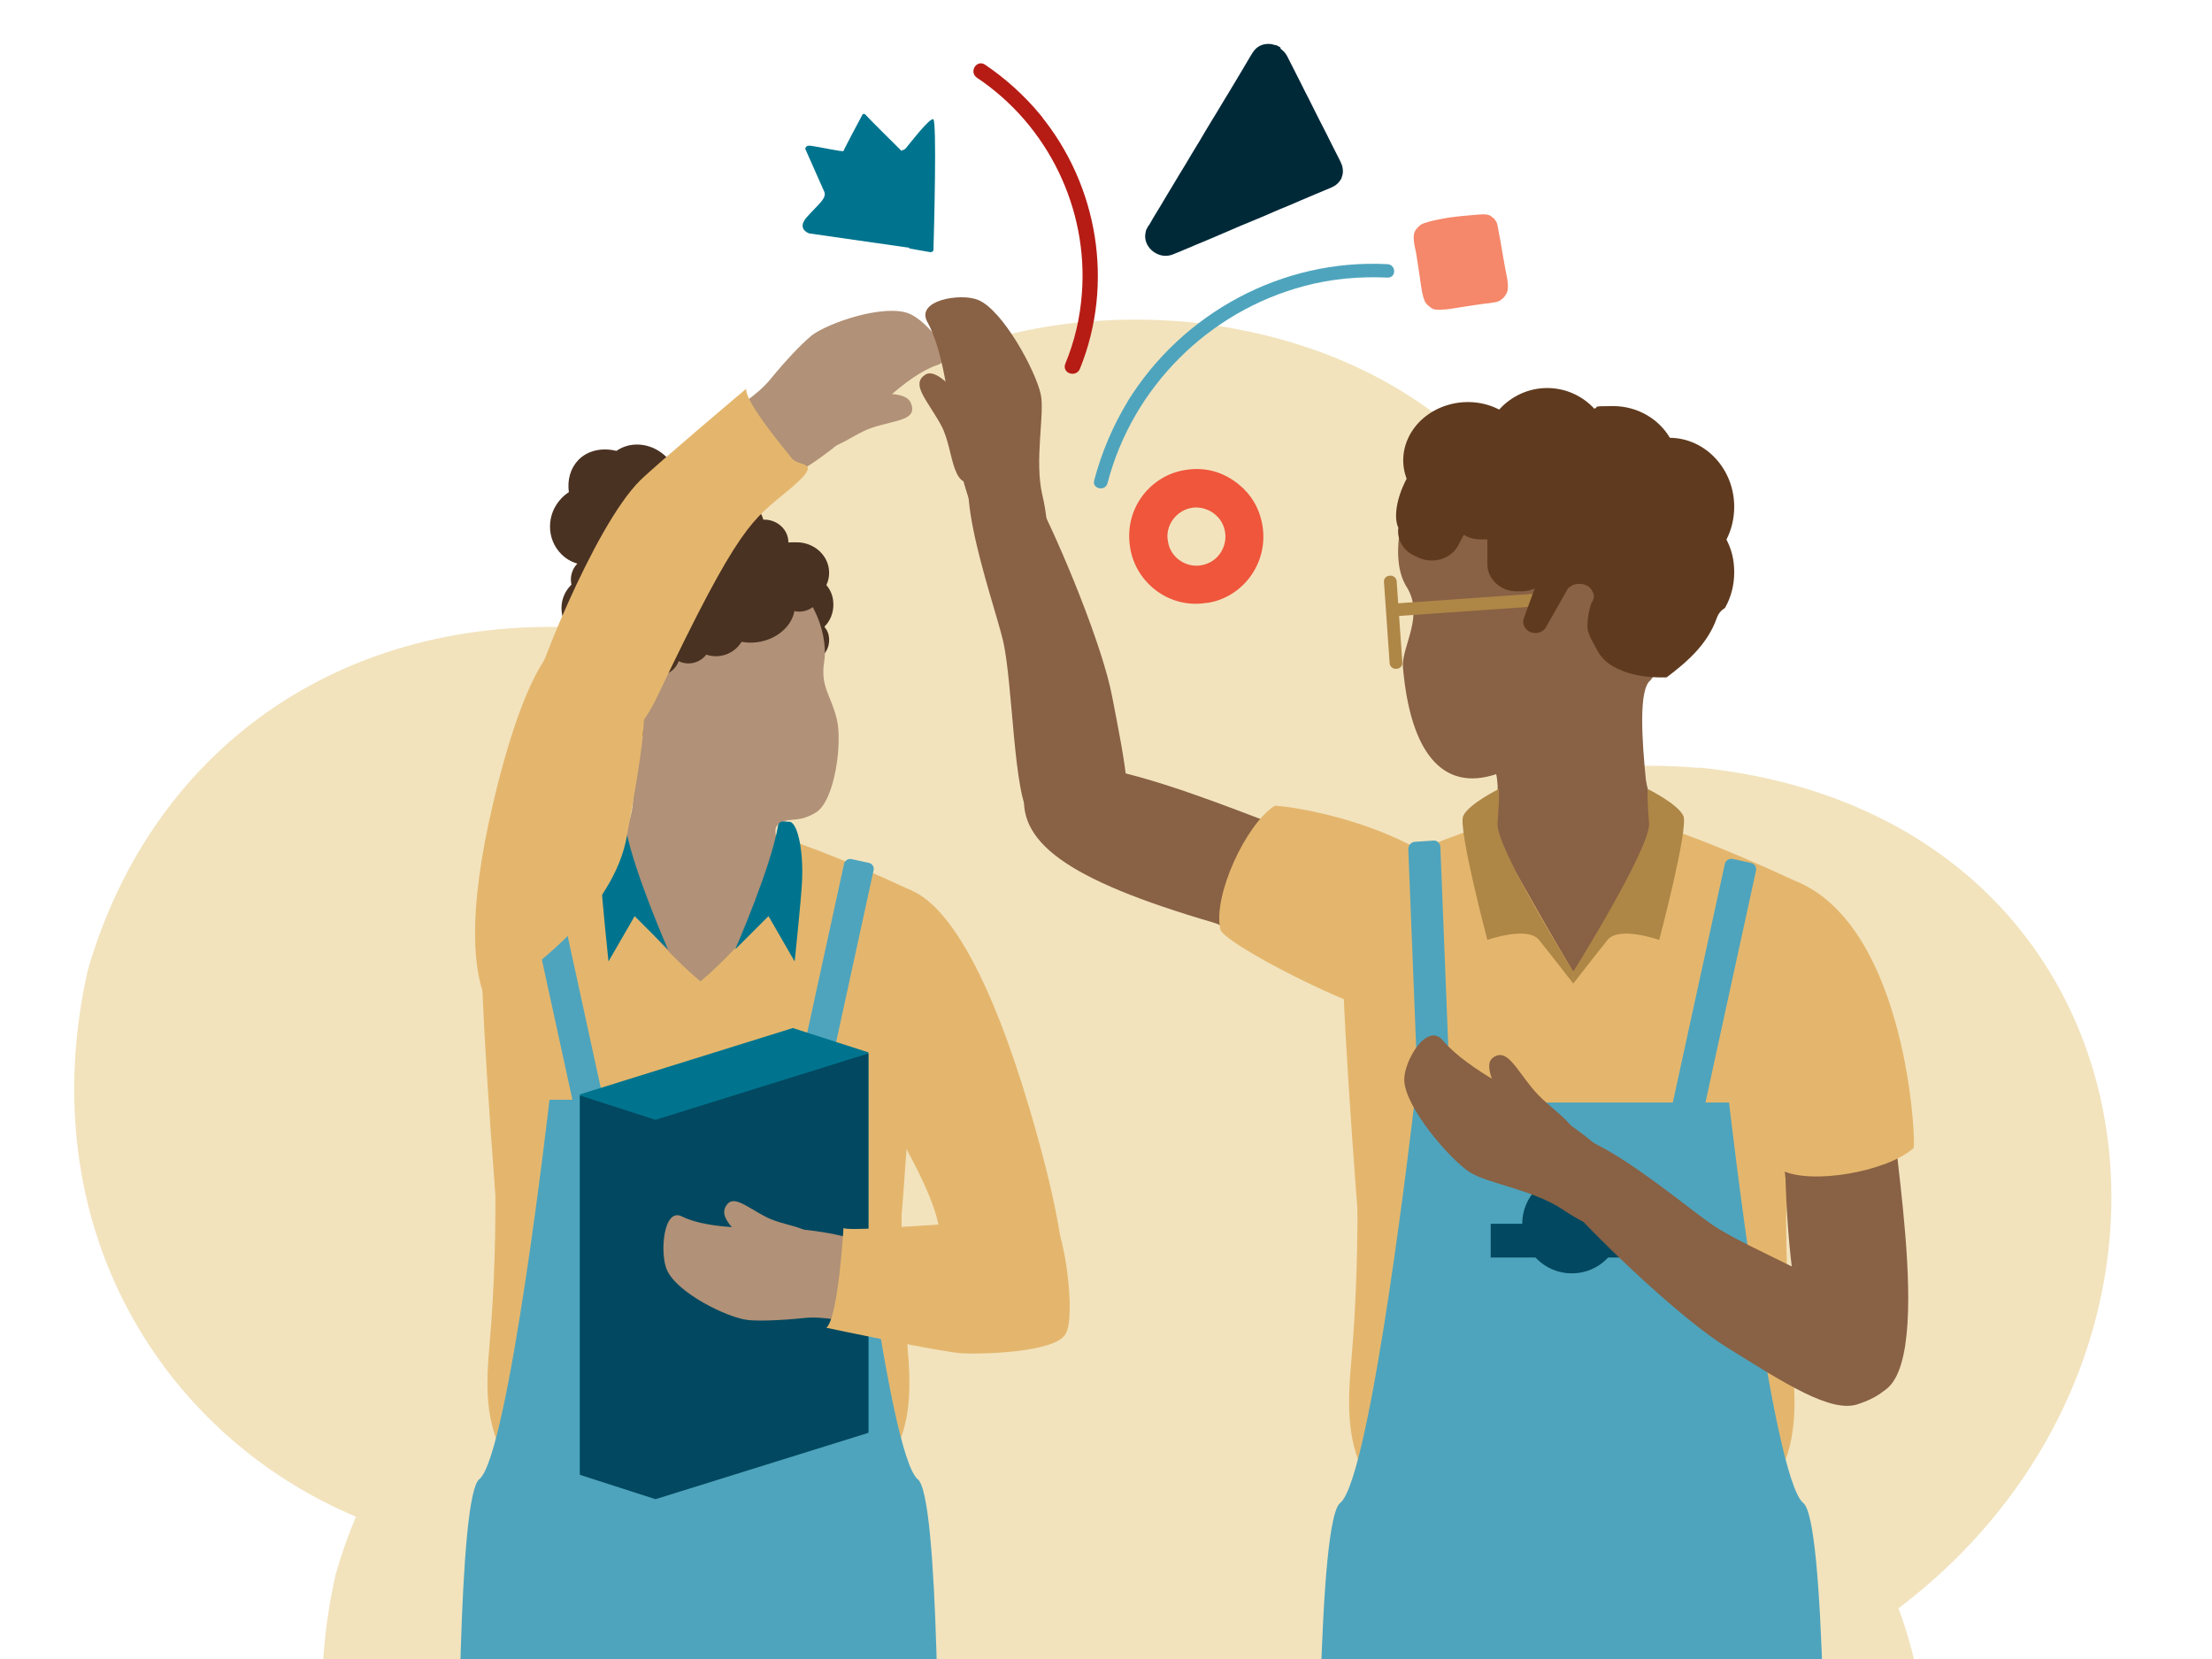 <?xml version="1.0" encoding="UTF-8"?>
<svg id="Layer_1" xmlns="http://www.w3.org/2000/svg" version="1.1" viewBox="0 0 1200 900">
  <!-- Generator: Adobe Illustrator 29.0.0, SVG Export Plug-In . SVG Version: 2.1.0 Build 186)  -->
  <defs>
    <style>
      .st0 {
        fill: #ef563c;
      }

      .st1 {
        fill: #b19177;
      }

      .st2 {
        fill: #e09788;
      }

      .st3 {
        fill: #002938;
      }

      .st4 {
        fill: #f5876a;
      }

      .st5 {
        fill: #856146;
      }

      .st6 {
        fill: #b61c14;
        stroke: #b61c14;
        stroke-miterlimit: 10;
        stroke-width: 2px;
      }

      .st7 {
        fill: #4ea4bd;
      }

      .st8 {
        fill: #5f3a1e;
      }

      .st9 {
        fill: #f2e3bd;
      }

      .st10 {
        fill: #3e3534;
      }

      .st11 {
        fill: #00748e;
      }

      .st12 {
        fill: #e4b66d;
      }

      .st13 {
        fill: #896144;
      }

      .st14 {
        fill: #ae8646;
      }

      .st15 {
        fill: #4a3222;
      }

      .st16 {
        fill: #024860;
      }

      .st17 {
        fill: #090909;
      }

      .st18 {
        fill: #024860;
      }
    </style>
  </defs>
  <path class="st9" d="M922,416.6c-18.9-1.6-37.1-1.6-54.8,0,4-116-71.3-226.2-223.3-242-132.1-11.3-236.7,57.4-275.6,173.8-13.2-3.2-27-5.6-41.6-7.1-136.3-11.7-243.4,61.8-279.1,185.1-31.2,139.1,40.7,252.3,145.5,296.4-4.2,10-7.9,20.4-11,31.2-50.5,225.1,168.9,382.4,360.9,288.7,12.9-7.9,24.8-16.5,35.9-25.6,67.4,97.6,201.5,140.4,324.4,80.4,125.9-77.3,167.1-216.9,126.6-325,185.9-140.5,145.7-429.8-107.9-456.1Z"/>
  <path class="st0" d="M654.7,327.1c19.4-2.7,34.3-22,29.9-43.5-1.7-8.4-6-15.5-12.7-20.9-9.2-7.4-19.7-9.8-31.2-7.3-17.3,3.8-31.3,21.1-27.5,42.3,3.3,18.9,21.6,32.8,41.6,29.3ZM633.6,293.6c-1.7-8.4,4.6-17.1,13.6-18.2,7.8-.9,16.5,4.6,17.5,14,.9,7.8-4.4,16.3-14,17.4-7.7.9-15.9-4.5-17.1-13.2Z"/>
  <path class="st3" d="M694.6,25.7c-.7-.4-1.5-.8-2.2-1.2-.2,0-.4,0-.6,0-.8-.2-1.5-.5-2.2-.6-3.8-.4-7,.7-9.3,3.6-.7.9-1.3,1.9-1.9,2.9-1.4,2.3-2.8,4.7-4.2,7.1-.9,1.6-1.9,3.1-2.8,4.7-1.5,2.5-3,5-4.5,7.5-.8,1.4-1.7,2.7-2.5,4.1-1.4,2.3-2.8,4.7-4.2,7-.9,1.5-1.8,3-2.7,4.4-1.4,2.3-2.7,4.5-4.1,6.8-1,1.7-2,3.4-3,5.1-1.3,2.1-2.6,4.2-3.9,6.4-1,1.6-1.9,3.3-2.9,4.9-1.3,2.1-2.6,4.2-3.9,6.4-1.2,2-2.4,4-3.6,6-1.2,1.9-2.3,3.9-3.5,5.8-1,1.6-1.9,3.3-2.9,4.9-1.3,2.1-2.6,4.2-3.9,6.4-.8,1.3-1.5,2.7-2.3,4,0,.2-.3.3-.4.4-.4.8-.9,1.6-1.3,2.4-.1.6-.3,1.2-.4,1.8-1,5.4,2.9,10.4,8.1,11.9,2.1.6,4.3.5,6.3-.2,1.3-.5,2.7-1.1,4-1.6,3.2-1.4,6.4-2.7,9.7-4.1,2.2-.9,4.3-1.8,6.5-2.7,2.6-1.1,5.1-2.2,7.7-3.3,2.9-1.2,5.7-2.5,8.6-3.7,4.3-1.8,8.6-3.6,13-5.4,2.2-.9,4.5-1.9,6.7-2.9,1.6-.7,3.2-1.4,4.8-2,3-1.2,5.9-2.5,8.9-3.8,2.6-1.1,5.2-2.2,7.8-3.3,2.9-1.2,5.7-2.4,8.6-3.6,2.4-1,4.2-2.5,5.4-4.7,0-.1.2-.2.3-.3h0c0-.2,0-.3,0-.4.8-1.8.9-3.7.5-5.6-.2-1.1-.7-2.3-1.2-3.3-1.2-2.5-2.5-4.9-3.7-7.3-1.3-2.6-2.6-5.2-3.9-7.8-1.6-3.1-3.2-6.3-4.8-9.4-1.6-3.2-3.3-6.5-4.9-9.8-1.3-2.5-2.6-5-3.8-7.5-1.3-2.5-2.5-5-3.8-7.5-1.1-2.2-2.3-4.5-3.4-6.7-.8-1.7-1.8-3.3-3.4-4.5-.2-.2-.4-.4-.7-.6Z"/>
  <path class="st4" d="M811,119l-2.1-1.7c-1.5-1-3.2-1.1-4.9-1-2.9.1-5.8.5-8.7.7-1.9.1-3.9.4-5.8.6-3.8.4-7.5,1.1-11.2,1.9-1.9.4-3.7.9-5.5,1.5-1.3.4-2.5,1.1-3.4,2.1l-1.2,1.4c-1.3,1.7-1.4,3.8-1.2,5.8.1,2,.6,3.9,1,5.8.3,1.4.5,2.7.7,4.1.3,2.2.7,4.4,1,6.5.2,1.6.5,3.2.7,4.8.5,3.1.8,6.2,1.6,9.2.3,1.1.7,2.1,1.1,3.1.3.6.9,1,1.3,1.6l1.8,1.5c1.6,1.2,3.5,1.2,5.3,1.1,1.9,0,3.8-.2,5.7-.5,2.1-.3,4.2-.7,6.3-1,1.5-.2,3-.5,4.5-.7,2.5-.4,5.1-.7,7.6-1.1.9-.1,1.8-.1,2.7-.3,1.5-.2,3-.4,4.5-.9.9-.3,1.6-.9,2.3-1.5,0,0,.1-.2.3-.2l1-1.2c.3-.6.8-1.1,1.1-1.8.5-1.5.6-3.1.5-4.6-.1-2-.5-4-.9-5.9-.3-1.4-.5-2.8-.8-4.2-.4-2.1-.7-4.1-1.1-6.2-.3-1.6-.5-3.1-.8-4.7-.4-2.2-.7-4.3-1.2-6.5-.2-1.3-.5-2.6-.7-3.9-.2-1.4-.6-2.6-1.6-3.6Z"/>
  <g>
    <g>
      <path class="st12" d="M494.7,483.2c-80.4-37.4-105.1-37.8-115.8-37.8-10.7,0-35.4.4-115.8,37.8-8.3,3.9,13.5,118.1,2.5,245.9-3.4,39.6-7.3,97.9,113.3,97.9s116.7-58.3,113.3-97.9c-11-127.8,10.8-242,2.5-245.9Z"/>
      <path class="st12" d="M495.2,487.9c-5.7-5.9-44.7-22-63.2-29.2-2.3-.9-4.6-1.5-6.9-1.8-3.8,2.7-7.8,5.2-12,7.2-10.7,5.3-22.4,8.2-33.8,8.2-10.5,0-20.5-2.3-29.8-6.5-5.3-2.4-10.5-5.4-15.3-8.9-2,.3-4,.8-5.9,1.6-18.5,7.1-59.4,20.4-65.1,26.2-10.1,10.3,17.7,307.9,18.3,310.7,1.2,5.1,51.9,43.4,75.9,55.3v1.4s0,0,0,0c2,.1,4,.5,6,1.1,1,.3,1.9.4,2.6.4,3.9,0,8.3,0,12.7-.2.7,0,1.4,0,2.1,0,4.4.2,8.8.3,12.7.3.7,0,1.6-.1,2.6-.4,2-.5,4-.9,6-1h0s0-1.4,0-1.4c24.1-11.8,73.8-47.4,75-52.5.6-2.8,28.2-300.1,18.1-310.4Z"/>
      <path class="st10" d="M422.9,1414.4c.4-25-5.8-21.7,30.9-20.9,19.2.4,15.7-8.7,20,22.1,1.7,12,8.2,18,22.7,39.9,14.3,21.6,62,19.9,79.5,28.3,3.1,1.5,15.7,10.9,7.8,15.9-7.9,5-97.7-3.9-109.1-7.2-11.3-3.3-46.1,4.8-56.6-4.1-14.7-12.5,4.3-45.6,4.8-74Z"/>
      <path class="st10" d="M406.9,1503.9v-7.6c0-1.3.5-2.6,1.4-3.6s.9-.8,1.5-.9c1.9-.6,107,10.4,107,10.4l78.4-6.9s1,4.1.6,4.5-19.2,7.1-73.4,7.9c-26.6.4-72.3-6.1-72.3-6.1l.2,6.4s-32.7,0-41.4-1.5c-1.2-.2-2-1.2-2-2.4Z"/>
      <path class="st17" d="M414.8,1451.1c-1.3-.3-2.6.4-3,1.6-2.1,5.3-7.2,19.1-6.6,27.2.7,10.2,3.7,14.1,3.7,14.1,0,0,53.2,4.8,76.8,8,23.6,3.3,73.6.6,89.9-1.9,16.3-2.5,19.7-3.5,19.7-3.5,0,0,4.5-7.5-4.4-11.4-8.8-3.9-27.3-5.2-40.7-8.2-13.4-3-31.5-13.1-31.5-13.1h0c-.5-2-1.8-3.6-3.6-4.5-7.4-3.6-26.7-13-29-13.7-2.9-1-6.5,13.9-4.4,17.9,0,0-11.9.8-66.8-12.5Z"/>
      <path class="st10" d="M337,1414.4c-.4-25,5.8-21.7-30.9-20.9-19.2.4-15.7-8.7-20,22.1-1.7,12-8.2,18-22.7,39.9-14.3,21.6-62,19.9-79.5,28.3-3.1,1.5-15.7,10.9-7.8,15.9,7.9,5,97.7-3.9,109.1-7.2,11.3-3.3,46.1,4.8,56.6-4.1,14.7-12.5-4.3-45.6-4.8-74Z"/>
      <path class="st10" d="M353.1,1503.9v-7.6c0-1.3-.5-2.6-1.4-3.6s-.9-.8-1.5-.9c-1.9-.6-107,10.4-107,10.4l-78.4-6.9s-1,4.1-.6,4.5,19.2,7.1,73.4,7.9c26.6.4,72.3-6.1,72.3-6.1l-.2,6.4s32.7,0,41.4-1.5c1.2-.2,2-1.2,2-2.4Z"/>
      <path class="st17" d="M345.2,1451.1c1.3-.3,2.6.4,3,1.6,2.1,5.3,7.2,19.1,6.6,27.2-.7,10.2-3.7,14.1-3.7,14.1,0,0-53.2,4.8-76.8,8s-73.6.6-89.9-1.9c-16.3-2.5-19.7-3.5-19.7-3.5,0,0-4.5-7.5,4.4-11.4,8.8-3.9,27.3-5.2,40.7-8.2,13.4-3,31.5-13.1,31.5-13.1h0c.5-2,1.8-3.6,3.6-4.5,7.4-3.6,26.7-13,29-13.7,2.9-1,6.5,13.9,4.4,17.9,0,0,11.9.8,66.8-12.5Z"/>
      <path class="st16" d="M479.4,788.7s-.6.6-1.8,1.6c-.8-1-1.7-1.6-2.5-1.6,0,0-29.5,27.2-95.1,28.1-65.6-.9-95.1-28.1-95.1-28.1-.9,0-1.7.5-2.5,1.6-1.2-1-1.8-1.6-1.8-1.6-29.4,0-19.4,361.5-18.5,372.7.2,2.8.5,5.5.9,8-1.8,32.5,2.9,79.2,5.7,112.9,3.1,36.9,1.9,83.2.4,115.3-2.2,30.2-4.7,52.5-4.7,52.5,0,0,19.5,13.2,44.1,11.9,24.6-1.3,44.2-5.6,44.2-5.6,0,0,0,0,0,0h0s8.3-172.7,9.9-194.8c1.8-25,10.5-158.5,17.3-243.4,6.9,85,15.5,218.4,17.3,243.4,1.6,22.2,9.9,194.9,9.9,194.9h0s0,0,0,0c0,0,19.6,4.3,44.2,5.6,24.6,1.3,44.1-11.9,44.1-11.9,0,0-2.5-22.3-4.7-52.5-1.5-32.1-2.7-78.4.4-115.3,2.8-33.7,7.5-80.4,5.7-112.9.4-2.5.7-5.1.9-8,.8-11.2,10.9-372.7-18.5-372.7Z"/>
      <polygon class="st2" points="379.7 529.4 419.6 460.3 339.7 460.3 379.7 529.4"/>
      <g>
        <path class="st7" d="M509.2,1050.7c.6-89.6,0-239.2-11.3-248.2-16-12.8-38.1-205.9-38.1-205.9h-161.7s-22.1,193.1-38.1,205.9c-11.2,8.9-11.9,158.5-11.3,248.2-.3,15.2-.2,28.8.4,39.5.2,16.7.4,26.8.4,26.8,0,0,84.6,13,103.5,0,4.3-3,13.8-4.3,26.1-4.6,12.2.3,21.7,1.6,26.1,4.6,18.8,13,103.4,0,103.4,0,0,0,.2-10.2.4-26.8.6-10.8.6-24.3.4-39.5Z"/>
        <g>
          <rect class="st7" x="297.7" y="465.9" width="16.4" height="139.4" rx="3.3" ry="3.3" transform="translate(-107.3 77.7) rotate(-12.3)"/>
          <rect class="st7" x="382.2" y="527.4" width="139.4" height="16.4" rx="3.3" ry="3.3" transform="translate(-167.8 862.6) rotate(-77.7)"/>
        </g>
        <circle class="st16" cx="378.9" cy="659" r="25.5"/>
        <rect class="st16" x="337.2" y="659" width="83.4" height="17.4"/>
      </g>
      <polygon class="st11" points="314.6 593.7 430.1 557.7 471.1 570.9 471.1 655.1 471.1 776.7 430.1 763.5 314.6 799.5 314.6 655.1 314.6 593.7"/>
      <polygon class="st18" points="471.1 777.3 355.6 813.3 314.6 800.1 314.6 715.9 314.6 594.3 355.6 607.5 471.1 571.5 471.1 715.9 471.1 777.3"/>
    </g>
    <g id="Head_Left">
      <circle class="st15" cx="345.1" cy="406.7" r="13.4"/>
      <path class="st15" d="M447.4,339.8c2.9-2.9,4.7-7.1,4.7-11.7s-1.4-7.8-3.8-10.7c1-2.1,1.5-4.3,1.5-6.7,0-9.1-7.9-16.5-17.6-16.5s-3.1.2-4.5.6c0-.2,0-.4,0-.6,0-6.8-5.9-12.3-13.1-12.3s-.3,0-.5,0c-1.8-6.8-8.4-11.9-16.2-11.9s-11.3,3-14.2,7.5c-2.2-1.7-4.9-2.7-7.8-2.7-5.1,0-9.5,3-11.5,7.4-.9-.2-1.9-.3-3-.3-4,0-7.5,1.7-9.9,4.3-5.8,1.4-10.4,5.6-12,11-.2,0-.4,0-.6,0-9.2,0-16.7,7-16.7,15.7,0,3.9,1.5,7.5,4,10.2-6.8.4-12.1,5.7-12.1,12.3s5.8,12.3,12.8,12.3.6,0,.9,0c0,3.4.1,6.2.2,8.1.5,10.6,9,25,10.4,20.4.8-2.8.8-10.6,2.1-19.5.2,0,.4,0,.6,0,5.1,0,9.4-2.7,11.6-6.6,1.3.5,2.7.7,4.2.7,5.2,0,9.8-3.3,12.2-8.1,3,1.1,6.5,1.7,10.1,1.7,10.4,0,19.2-5,21.6-11.8,2,.8,4.2,1.2,6.6,1.2s4-.3,5.9-.9c0,0,0,0,0,0,0,6,4.6,11,10.6,12.1-.2.8-.2,1.5-.2,2.3,0,5.9,4.4,10.8,10.3,12,0,.4,0,.8,0,1.1.5,10.2,5,27.1,7.7,20.8,1.5-3.5,3.4-14,4.6-25.5,2.2-2.2,3.5-5.2,3.5-8.4s-.9-5.2-2.5-7.2c0,0,0,0,0-.1Z"/>
      <path class="st1" d="M442.7,440.7c-10.4,6.5-15.5,1.8-21,7-3.3,3.2,1.9,14.8,6.2,23-11.9,32.2-47.9,61.7-47.9,61.7,0,0-38.7-31.4-49.4-64.8,3.3-5.1,15.2-24.7,12.4-38.5-3.2-16-11.2-26.9-11.2-26.9h0c-7.8-13.3-14.4-27-15.5-36.7-2.9-25.4,12.5-58.7,29.5-66.2,15.6-6.9,44.1-15.1,73.6,6.3,29.5,21.3,28.7,47.5,27.8,52.8-2.4,14.1,3.6,18.5,6.8,31.9,3,12.7-1,44-11.4,50.5Z"/>
      <path class="st11" d="M416.9,497l-18.1,18.1s19.4-44.3,23.3-67.2c.6-3.4,4.6-2,5.8-2.1,4.3-.6,8.1,13.9,7.2,32.5-.5,10.1-4,43.3-4,43.3l-14.2-24.6Z"/>
      <path class="st11" d="M339.6,450.2c4.6,23.5,22.8,64.9,22.8,64.9l-18.1-18.1-14.2,24.6s-3.5-33.2-4-43.3c-.5-10.1,1.3-19.9,3.7-26.6,3.1-.2,6.8-.6,9.7-1.4Z"/>
      <path class="st15" d="M371.6,302.8c9.1-10.5,7.9-27.2-3-38,0-6-2.3-12.2-7.1-16.9-7.8-7.7-19.2-8.8-27.1-3.3-7.8-1.9-15.6-.3-20.7,5-4.3,4.5-6,10.8-5.1,17.4-1.4.9-2.8,2-4,3.3-8.3,8.6-8.3,22.2,0,30.4,5.8,5.8,14.3,7.2,21.6,4.6,1.4,2.1,3.1,4.2,5,6.1,11.3,11.2,27.3,13.2,35.6,4.6,3.3-3.5,4.9-8.1,4.9-13.1Z"/>
      <ellipse class="st15" cx="321.9" cy="329.9" rx="17.3" ry="17.5"/>
      <ellipse class="st15" cx="325.7" cy="352" rx="17.3" ry="17.5"/>
      <circle class="st15" cx="335.6" cy="395.8" r="13.4"/>
      <ellipse class="st15" cx="334.6" cy="371.6" rx="17.3" ry="17.5"/>
      <ellipse class="st15" cx="356.6" cy="337" rx="17.3" ry="17.5"/>
      <ellipse class="st15" cx="374.1" cy="305.4" rx="17.3" ry="17.5"/>
      <ellipse class="st15" cx="395.8" cy="303.8" rx="17.3" ry="17.5"/>
      <ellipse class="st15" cx="413.1" cy="309.2" rx="17.3" ry="17.5"/>
      <ellipse class="st15" cx="385.5" cy="312.3" rx="17.3" ry="17.5"/>
      <ellipse class="st15" cx="370.6" cy="321.3" rx="17.3" ry="17.5"/>
      <ellipse class="st15" cx="373.5" cy="347.6" rx="12.2" ry="12.3"/>
      <ellipse class="st15" cx="388.4" cy="339.4" rx="16.4" ry="16.6"/>
      <ellipse class="st15" cx="415" cy="326" rx="12.2" ry="12.3"/>
      <ellipse class="st15" cx="356.8" cy="354.3" rx="12.2" ry="12.3"/>
      <ellipse class="st15" cx="397.6" cy="322.9" rx="12.2" ry="12.3"/>
      <ellipse class="st15" cx="409.2" cy="330.1" rx="22.3" ry="18.1" transform="translate(-59 90.9) rotate(-11.8)"/>
      <ellipse class="st15" cx="433.6" cy="319.5" rx="12.2" ry="12.3"/>
      <ellipse class="st15" cx="374.1" cy="281.2" rx="12.2" ry="12.3"/>
      <ellipse class="st15" cx="337.9" cy="348" rx="12.2" ry="12.3"/>
      <ellipse class="st15" cx="318.3" cy="369.6" rx="12.2" ry="12.3"/>
      <ellipse class="st15" cx="325.7" cy="381.9" rx="12.2" ry="12.3"/>
      <path class="st15" d="M350.9,321.3c0,6.8-5,20.4-11.8,20.4s-12.6-13.6-12.6-20.4,5.5-12.3,12.2-12.3,12.2,5.5,12.2,12.3Z"/>
      <ellipse class="st15" cx="321.9" cy="314.4" rx="12.2" ry="12.3"/>
    </g>
    <g>
      <path class="st12" d="M468.3,509.5c3.5-14,11.9-26.6,11.9-26.6,0,0,35.9-23.8,78,117.5,32.5,109,14.5,117.7,14.5,117.7,0,0-8.7,5.2-24.6,7.4-15.9,2.2-41.7-47.9-41.7-47.9,0,0,13.5-1.9-13.5-52.1-22.2-41.3-28-102-24.5-116Z"/>
      <path class="st1" d="M393.2,655.7c-2.2,5.2,6.2,14.5,18.2,20.5,12,6,20.4,23.9,29.3,3.9,6.7-15.1-12.4-13.6-24.5-19.6-12-6-19.3-13.8-23.1-4.8Z"/>
      <path class="st5" d="M548.3,711.6c-20.6,27.8-40.1,17-63.3,11.4-24.5-5.9-74.5-14.6-66.4-39.8,8.1-25,38.3-7,64.5-10.2,14.8-1.8,46.1,2.2,56.6,1.3,8.6-.7,30.7,7.6,8.6,37.3Z"/>
      <path class="st1" d="M405.7,716.1c-10.9-1.2-38.7-14.7-44-27.4-3.8-9-1.8-33.8,8.2-28.8,15.3,7.7,45.7,6,45.7,6,11,0,83,2.1,74.1,37.3-6.5,25.5-31.6,9.5-53.4,11.8-13.1,1.4-25.1,1.7-30.6,1.1Z"/>
      <path class="st12" d="M457.6,666.1s-2.8,48.8-9.3,54.2c0,0,62.9,13.4,74,13.9,11.1.5,50.1-.5,55.8-10.5,5.7-10-.7-55-6.3-60.3-5.6-5.2-108.7,5.8-114.3,2.8Z"/>
    </g>
    <g id="Character_3">
      <g>
        <path class="st12" d="M279.4,532.2c-9.8,8,3.2,28.4,3.2,28.4,0,0-43.8-2.5-15.2-124.4,22.1-94.1,42.6-90.6,42.6-90.6,0,0,10.4,1,25.9,8,7.4,3.4,11.2,16.4,13.1,29.1s-4.6,46.3-8.9,70.8c-7.1,40.3-51,70.7-60.7,78.7Z"/>
        <path class="st1" d="M494.1,218.5c-2.3-5.6-15.4-6.4-28.9-1.9-13.5,4.4-33.1-2.8-25,18.8,6.2,16.4,19.5,1,33-3.4,13.5-4.4,24.8-4,20.9-13.5Z"/>
        <path class="st1" d="M439.9,182.3c9.1-7.2,40.1-17.7,53.5-12.1,9.5,4,26.5,24.1,15.2,27.8-17.3,5.6-38.8,29.5-38.8,29.5-8.2,8.2-64,60.1-83.4,26.9-14.1-24,16.7-30.6,31.4-48.5,8.8-10.8,17.6-19.9,22.2-23.6Z"/>
        <path class="st12" d="M429.5,248.5c-10-12.1-25.3-31.6-24.7-37.6,0,0-49.2,41.5-57.6,49.8-25.3,25.2-58.9,111-60.1,123.2-2.3,23,43.9,47.8,69.3-5.7,45.2-95.1,51.7-95.8,71.5-112.4s5.9-12,1.6-17.2Z"/>
      </g>
    </g>
  </g>
  <path class="st12" d="M975,478.4c-84.9-39.5-111-39.9-122.3-39.9-11.3,0-37.4.4-122.3,39.9-8.8,4.1,14.3,124.7,2.7,259.6-3.6,41.8-7.7,103.4,119.6,103.4s123.2-61.5,119.6-103.4c-11.6-134.9,11.4-255.5,2.7-259.6Z"/>
  <path class="st12" d="M975.4,483.3c-6-6.2-47.2-23.3-66.7-30.8-2.4-.9-4.8-1.5-7.3-1.9-4,2.9-8.3,5.4-12.7,7.6-11.3,5.6-23.7,8.7-35.7,8.7-11.1,0-21.7-2.4-31.5-6.8-5.6-2.5-11-5.7-16.2-9.4-2.1.3-4.2.9-6.3,1.7-19.6,7.5-62.7,21.5-68.7,27.7-10.6,10.9,18.6,325,19.3,328,1.2,5.4,54.8,45.8,80.1,58.3v1.5s0,0,0,0c2.1.1,4.3.5,6.3,1.1,1.1.3,2,.5,2.7.5,4.2,0,8.8-.1,13.4-.3.7,0,1.5,0,2.2,0,4.6.2,9.3.3,13.4.3.8,0,1.7-.2,2.7-.4,2.1-.6,4.2-1,6.3-1.1h0s0-1.5,0-1.5c25.4-12.5,77.9-50,79.2-55.4.7-2.9,29.7-316.8,19.1-327.7Z"/>
  <path class="st13" d="M1026.8,596.7c3.3-27.1-23.1-111.3-53.4-111.8-61-.8-5.6,131.4-4.8,154.3,2.8,83.3,16,115.4,45.6,117.1,39.8,2.3,10.4-141.5,12.6-159.6Z"/>
  <path class="st12" d="M975.2,478.4s-19.2-3.1-28.4,13.9c-15.1,28,11.5,138.3,18.9,142.2,16.4,8.8,58.7.9,72.4-11.7,1.5-1.4-3.1-118.7-62.9-144.4Z"/>
  <path class="st16" d="M958.8,800.9s-.6.6-1.9,1.7c-.9-1.1-1.8-1.7-2.7-1.7,0,0-31.2,28.7-100.4,29.7-69.2-1-100.4-29.7-100.4-29.7-.9,0-1.8.6-2.7,1.7-1.3-1.1-1.9-1.7-1.9-1.7-31.1,0-20.5,381.6-19.6,393.5.2,3,.6,5.8,1,8.4-1.9,34.4,3,83.6,6,119.2,3.3,39,2,87.8.4,121.7-2.3,31.9-4.9,55.4-4.9,55.4,0,0,20.6,13.9,46.6,12.5,25.9-1.4,46.6-5.9,46.6-5.9,0,0,0,0,0,0h0s8.8-182.3,10.4-205.7c1.9-26.4,11-167.3,18.3-257,7.3,89.7,16.4,230.6,18.3,257,1.7,23.4,10.4,205.7,10.4,205.7h0s0,0,0,0c0,0,20.7,4.5,46.6,5.9,25.9,1.4,46.6-12.5,46.6-12.5,0,0-2.6-23.5-4.9-55.4-1.6-33.9-2.8-82.7.4-121.7,3-35.6,7.9-84.8,6-119.2.4-2.6.8-5.4,1-8.4.9-11.9,11.5-393.5-19.6-393.5Z"/>
  <g>
    <path class="st13" d="M713.9,454.7c27,3.5,102.1,50,95,79.4-14.3,59.3-128.7-27.2-150.6-33.6-80-23.4-107.8-44.1-102.1-73.2,7.6-39.1,139.7,25,157.7,27.4Z"/>
    <path class="st12" d="M812,513.8s1.9,39.5-16.8,44.2c-30.8,7.7-131.1-45.4-133.1-53.6-4.4-18.1,13.7-57.1,29.3-67.2,1.7-1.1,110.5,12.3,120.6,76.6Z"/>
  </g>
  <polygon class="st13" points="853.5 527.2 895.7 454.2 811.4 454.2 853.5 527.2"/>
  <g>
    <path class="st7" d="M990.2,1077.4c.6-94.6-.1-252.5-11.9-262-16.9-13.5-40.3-217.3-40.3-217.3h-170.7s-23.3,203.8-40.3,217.3c-11.8,9.4-12.5,167.4-11.9,262-.3,16.1-.2,30.4.4,41.7.2,17.6.4,28.3.4,28.3,0,0,89.3,13.8,109.2,0,4.6-3.2,14.6-4.5,27.5-4.8,12.9.3,22.9,1.7,27.5,4.8,19.9,13.8,109.2,0,109.2,0,0,0,.2-10.7.4-28.3.6-11.4.7-25.7.4-41.7Z"/>
    <g>
      <path class="st7" d="M769.9,609.6l-5.9-148.9c0-2.1,1.4-3.8,3.4-4l10.3-.7c1.9-.1,3.6,1.4,3.7,3.5l5.9,148.9c0,2.1-1.4,3.8-3.4,4l-10.3.7c-1.9.1-3.6-1.4-3.7-3.5Z"/>
      <rect class="st7" x="856.2" y="530.7" width="147.2" height="17.3" rx="3.5" ry="3.5" transform="translate(204.2 1332.5) rotate(-77.7)"/>
    </g>
    <circle class="st16" cx="852.7" cy="663.9" r="26.9"/>
    <rect class="st16" x="808.7" y="663.9" width="88" height="18.3"/>
  </g>
  <g>
    <path class="st13" d="M606.8,455.3c9.7-11.8,3.7-40.4-3.5-77.6-5.1-26.8-27.4-81.8-43.7-112.9-6.4-12.2-15.6-18.9-23-19-27.2-.6,2.1,78.7,7.5,101.6,5.4,22.8,5.7,85.1,14.7,95,9,9.9,22.2,44.5,47.9,13Z"/>
    <g>
      <path class="st13" d="M564.6,213.9c-2.9-13.1-20.6-45.7-34-51.2-9.5-3.9-34.1.2-27.5,12,10,17.9,12.8,54.8,12.8,54.8,1.6,13.2,16,90.6,47.8,81,5.6-1.7,6.1-23.9,1.8-41.8-4.5-19,1.4-44.3-.9-54.8Z"/>
      <path class="st13" d="M502.3,203.1c4.9-3,15.5,6.4,23.2,20.5,7.8,14.1,27,22.9,8.3,35.1s-15.5-14-23.3-28.1c-7.8-14.1-16.7-22.3-8.3-27.5Z"/>
    </g>
  </g>
  <g>
    <path class="st13" d="M1007.8,761.8c-14.5,4.8-39.1-11-71.2-31-23.2-14.4-66.6-54.9-89.9-81.2-9.1-10.3-12.1-21.3-9.6-28.2,9.2-25.6,72.8,30.1,92.2,43.3,19.4,13.2,77.4,35.7,83.5,47.7,6.1,12,33.6,36.6-5,49.4Z"/>
    <g>
      <path class="st13" d="M797.4,636c-11.2-7.4-35.3-35.5-35.6-50.1-.2-10.3,12.4-31.8,21-21.4,13.2,15.8,46.6,31.6,46.6,31.6,11.8,6.2,78.9,47.3,58.6,73.7-3.6,4.6-24.4-2.9-39.7-13.3-16.1-11-41.9-14.6-50.8-20.5Z"/>
      <path class="st13" d="M809.6,574.1c-4.6,3.5.4,16.7,10.8,29,10.4,12.3,11.8,33.4,29.8,20.3,13.6-9.9-7.5-19.5-17.9-31.8-10.4-12.3-14.9-23.6-22.7-17.6Z"/>
    </g>
  </g>
  <g>
    <path class="st13" d="M895.2,369.2c0,0,.2-.1.2-.2,11.3-14.4,17.6-32.5,19.3-55.2,3.4-46.7-24.3-71.2-69.8-74.8-34.2-2.7-66.1,2.3-80.8,31.8-2.2,4.5-10.9,31.8-1,47.6s-3,32.6-2,43.7c4,45.7,21.2,67.8,50.8,57.8.1.5.3,1.1.3,1.8,2.2,15-9.7,52.1,16.4,52.6,10.5.2,55.1-2.3,68.6-1.3,4,.3-14.3-93.5-2-103.8Z"/>
    <rect class="st14" x="752.2" y="312.6" width="6.9" height="50.6" rx="3.1" ry="3.1" transform="translate(-21.6 53.2) rotate(-4)"/>
    <rect class="st14" x="793.9" y="285.8" width="6.9" height="84.4" rx="3.5" ry="3.5" transform="translate(1069.3 -490.3) rotate(86)"/>
    <path class="st8" d="M940.8,274.9c0-20.5-15.6-37.2-34.9-37.4-6-10.2-17.6-17.2-30.8-17.2s-7,.5-10.2,1.4c-6.4-6.9-15.5-11.2-25.6-11.2s-19.6,4.5-26,11.7c-8.6-4.5-19.5-5.5-29.7-1.9-17.5,6.2-26.5,23.7-20.5,39.4,0,0,0,0,0,0-5.6,10.6-7.1,21.1-4.5,26.6-.9,6.1,2.5,12.4,8.8,15.2l2.4,1.1c7.9,3.5,17.5.5,21.3-6.8l3-5.7c2.5,1.6,5.6,2.5,8.8,2.5h2.7c.4,0,.9,0,1.3,0v13.5c0,8.1,7.2,14.7,15.9,14.7h2.7c2.6,0,5-.6,7.1-1.6l-5.9,16.1c-1.2,3.2.7,6.7,4.1,7.8s7.2-.6,8.4-3.8l11.7-20.6c.1,0,.3,0,.4.1.9-.9,2-1.6,3.2-1.8,1.9-.4,3.7-.4,5.5.3,1,.4,1.8.8,2.5,1.6,1,.9,1.4,1.8,1.9,3,.7,1.5.1,3.4-.7,4.7,0,.1-.2.2-.3.3-1.4,4-2.2,8.4-2.2,12.9s3.7,9.7,4.4,11.3c3.2,6.6,7.1,9.8,14.8,12.9,6.2,2.5,14.3,3.6,21.9,3.5.6,0,1.2,0,1.8,0,11.7-8.8,22.3-18.3,27.2-32.1.9-2.6,2.5-4.4,4.5-5.6,3.2-5.6,5-12.2,5-19.3s-1.5-12.5-4.2-17.8c2.7-5.3,4.2-11.3,4.2-17.8Z"/>
    <path class="st13" d="M810.5,413.2s5.4,25.9,2,33.5,41.1,80.5,41.1,80.5c0,0,44.5-65.3,43.7-80.3-.7-15-9-32.2-8.2-51.6.7-19.4-78.5,18-78.5,18Z"/>
  </g>
  <path class="st14" d="M813,428.1s-16.2,8-19.2,14.5c-3,6.6,13.1,67.3,13.1,67.3,0,0,21.8-7.7,28,0,8.9,11.1,18.6,23.7,18.6,23.7v-6.5s-42.1-67.4-41.1-80.5c1.4-17.9.6-18.6.6-18.6Z"/>
  <path class="st14" d="M894,428.1s16.2,8,19.2,14.5c3,6.6-13.1,67.3-13.1,67.3,0,0-21.8-7.7-28,0-8.9,11.1-18.6,23.7-18.6,23.7v-6.5s42.1-67.4,41.1-80.5c-1.4-17.9-.6-18.6-.6-18.6Z"/>
  <path class="st11" d="M493.2,134.4l-53.7-7.7c0,0-.2,0-.3,0-1-.3-7-2.7-1.5-8.9,5.9-6.7,10.9-10.1,9.5-13.7s0,0,0,0l-10.2-23c-.1-.3-.2-.6,0-.9.2-.6.8-1.4,3-1.1,3.5.4,17.5,3.5,17.6,2.8s9.2-17.7,10.1-19.4.2-.4.4-.5c.4-.3,1-.4,1.8.6,1.2,1.5,16.4,16.5,18.4,18.5s.5.4.9.4c.5,0,1.4-.1,2.4-1.3,1.7-2,12.7-16.4,14.7-15.5s.4,60,.1,70.7c0,.9-.8,1.5-1.7,1.4l-11.4-2Z"/>
  <path class="st7" d="M611.7,217.9c-8.1,13.4-14.1,27.6-18.1,42.7-1.3,4.6,5.9,6.2,7.2,1.6,13.5-52.1,54.9-93.3,106.7-107,14.7-4,30-5.3,45.3-4.6,4.9.1,4.6-7.2-.3-7.3-56.7-2.9-110.9,26.2-140.8,74.5Z"/>
  <path class="st6" d="M563.6,62.9c-8.5-10.3-18.8-19.6-29.8-27-3.4-2.3-6.7,3.1-3.3,5.4,38.9,26,61,71.6,57.4,118.1-1,13.3-4,26.2-9.1,38.4-1.4,4,4.8,5.7,6.2,1.7,18.4-45.6,9.8-98.5-21.5-136.6Z"/>
</svg>